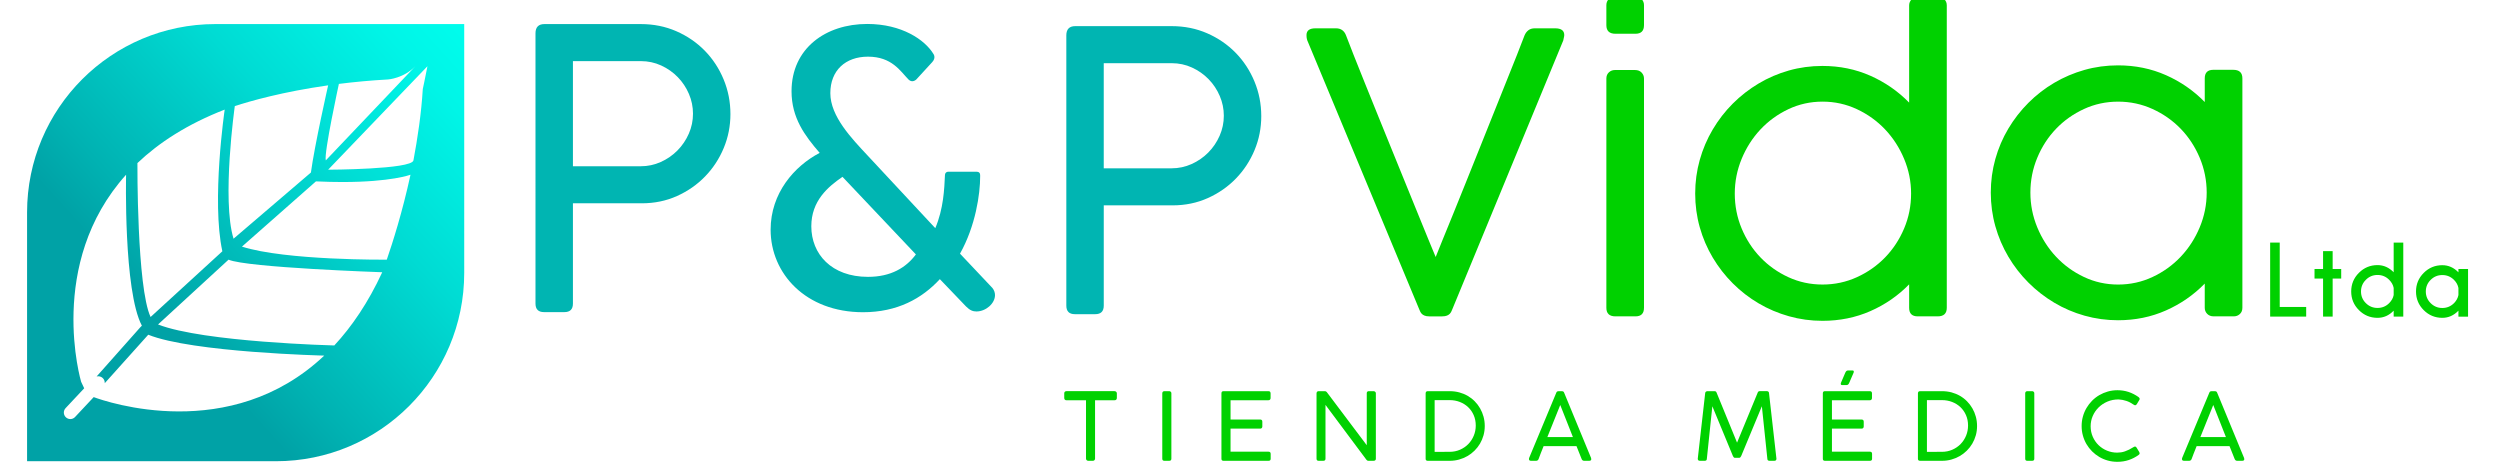 <?xml version="1.0" encoding="utf-8"?>
<!-- Generator: Adobe Illustrator 15.0.2, SVG Export Plug-In . SVG Version: 6.00 Build 0)  -->
<!DOCTYPE svg PUBLIC "-//W3C//DTD SVG 1.1//EN" "http://www.w3.org/Graphics/SVG/1.1/DTD/svg11.dtd">
<svg version="1.1" id="Layer_1" xmlns="http://www.w3.org/2000/svg" xmlns:xlink="http://www.w3.org/1999/xlink" x="0px" y="0px"
	 width="420px" height="80px" viewBox="0 0 420 80" enable-background="new 0 0 420 80" xml:space="preserve">
<g>
	<polygon fill="#00D100" points="381.386,53.188 381.386,40.754 382.994,40.754 382.994,51.57 387.439,51.57 387.439,53.188 	"/>
	<polygon fill="#00D100" points="390.276,45.191 390.276,42.191 391.885,42.191 391.885,45.191 393.322,45.191 393.322,46.799 
		391.885,46.799 391.885,53.188 390.276,53.188 390.276,46.799 388.839,46.799 388.839,45.191 	"/>
	<path fill="#00D100" d="M402.136,45.742v-4.988h1.616v12.434h-1.616v-0.994c-0.777,0.803-1.682,1.203-2.712,1.203
		c-1.223,0-2.266-0.432-3.129-1.297c-0.862-0.865-1.294-1.91-1.294-3.133s0.432-2.266,1.294-3.131
		c0.863-0.865,1.906-1.299,3.129-1.299C400.454,44.537,401.358,44.939,402.136,45.742 M402.136,49.566v-1.189
		c-0.094-0.502-0.345-0.959-0.755-1.367c-0.538-0.545-1.191-0.816-1.957-0.816c-0.768,0-1.422,0.271-1.963,0.816
		c-0.541,0.543-0.813,1.195-0.813,1.957c0,0.768,0.271,1.42,0.813,1.959s1.195,0.809,1.963,0.809c0.766,0,1.419-0.27,1.957-0.809
		C401.791,50.516,402.042,50.063,402.136,49.566"/>
	<path fill="#00D100" d="M413.016,45.75v-0.559h1.617v8.004h-1.617v-1.002c-0.777,0.803-1.679,1.203-2.705,1.203
		c-1.223,0-2.265-0.432-3.127-1.293c-0.863-0.863-1.295-1.906-1.295-3.129s0.432-2.264,1.295-3.127
		c0.862-0.863,1.904-1.295,3.127-1.295C411.337,44.553,412.238,44.953,413.016,45.75 M413.016,49.566v-1.182
		c-0.094-0.502-0.342-0.959-0.746-1.367c-0.544-0.539-1.196-0.809-1.959-0.809c-0.766,0-1.42,0.27-1.961,0.809
		c-0.542,0.537-0.813,1.191-0.813,1.957c0,0.762,0.271,1.414,0.813,1.955c0.541,0.541,1.195,0.813,1.961,0.813
		c0.763,0,1.415-0.27,1.959-0.809C412.674,50.523,412.922,50.068,413.016,49.566"/>
	<g>
		<path fill="#00D100" d="M226.139,5.963c0.305,0.826,0.728,1.918,1.271,3.275c0.542,1.357,1.15,2.879,1.824,4.562
			c0.674,1.684,1.401,3.487,2.184,5.409c0.781,1.923,1.568,3.862,2.362,5.817c0.793,1.955,1.575,3.878,2.347,5.768
			c0.771,1.891,1.482,3.639,2.134,5.246s1.233,3.031,1.743,4.27c0.511,1.238,0.907,2.193,1.189,2.867
			c0.262-0.674,0.646-1.629,1.157-2.867s1.092-2.662,1.743-4.27c0.652-1.607,1.357-3.355,2.118-5.246
			c0.761-1.89,1.532-3.813,2.313-5.768c0.782-1.955,1.559-3.895,2.33-5.817c0.771-1.922,1.494-3.726,2.167-5.409
			c0.673-1.683,1.282-3.204,1.825-4.562s0.967-2.449,1.271-3.275c0.151-0.369,0.369-0.662,0.651-0.88
			c0.283-0.217,0.641-0.325,1.076-0.325h3.422c1.021,0,1.531,0.38,1.531,1.14c0,0.088-0.012,0.175-0.033,0.261
			c-0.021,0.087-0.043,0.186-0.064,0.294c-0.022,0.108-0.044,0.217-0.065,0.326l-18.64,45.165c-0.044,0.109-0.098,0.234-0.163,0.375
			s-0.151,0.271-0.261,0.391c-0.108,0.119-0.266,0.223-0.473,0.309c-0.207,0.088-0.483,0.131-0.83,0.131h-2.151
			c-0.325,0-0.592-0.043-0.798-0.131c-0.207-0.086-0.364-0.189-0.473-0.309c-0.109-0.119-0.195-0.25-0.261-0.391
			s-0.12-0.266-0.163-0.375L219.621,6.779c-0.021-0.065-0.043-0.142-0.064-0.229c-0.045-0.174-0.065-0.392-0.065-0.652
			c0-0.76,0.499-1.14,1.499-1.14h3.454c0.435,0,0.792,0.108,1.075,0.325C225.802,5.301,226.008,5.594,226.139,5.963z"/>
		<path fill="#00D100" d="M276.191,4.237c0,0.956-0.479,1.434-1.434,1.434H271.4c-1.021,0-1.531-0.478-1.531-1.434V0.88
			c0-0.435,0.141-0.782,0.424-1.043c0.282-0.261,0.619-0.392,1.01-0.392h3.389c0.457,0,0.82,0.137,1.092,0.408
			s0.408,0.613,0.408,1.026V4.237z M276.191,51.715c0,0.957-0.479,1.434-1.434,1.434H271.4c-1.021,0-1.531-0.477-1.531-1.434V13.198
			c0-0.435,0.141-0.782,0.424-1.043c0.282-0.261,0.619-0.391,1.01-0.391h3.389c0.457,0,0.82,0.142,1.092,0.423
			c0.271,0.283,0.408,0.62,0.408,1.011V51.715z"/>
		<path fill="#00D100" d="M322.171,53.148c-0.956,0-1.435-0.477-1.435-1.434v-3.943c-1.868,1.912-4.041,3.412-6.518,4.498
			c-2.476,1.086-5.159,1.629-8.048,1.629c-1.935,0-3.808-0.256-5.622-0.766s-3.514-1.232-5.1-2.168
			c-1.586-0.934-3.03-2.053-4.334-3.355c-1.303-1.303-2.428-2.748-3.372-4.334c-0.945-1.586-1.674-3.285-2.184-5.1
			c-0.511-1.814-0.766-3.699-0.766-5.654s0.255-3.839,0.766-5.654c0.51-1.813,1.238-3.52,2.184-5.116
			c0.944-1.597,2.069-3.047,3.372-4.351c1.304-1.303,2.748-2.427,4.334-3.372s3.28-1.673,5.084-2.184
			c1.803-0.51,3.682-0.766,5.638-0.766c2.889,0,5.572,0.549,8.048,1.646c2.477,1.098,4.649,2.603,6.518,4.514V0.913
			c0-0.391,0.136-0.728,0.408-1.01c0.271-0.282,0.635-0.424,1.092-0.424h3.389c0.391,0,0.727,0.13,1.01,0.391
			c0.282,0.261,0.424,0.608,0.424,1.043v50.802c0,0.957-0.511,1.434-1.531,1.434H322.171z M321.063,32.521
			c0-2.02-0.391-3.964-1.172-5.833s-1.845-3.514-3.189-4.938c-1.346-1.423-2.925-2.558-4.736-3.405
			c-1.813-0.847-3.738-1.271-5.778-1.271s-3.955,0.424-5.745,1.271c-1.791,0.848-3.354,1.982-4.688,3.405
			c-1.334,1.424-2.387,3.069-3.157,4.938s-1.155,3.813-1.155,5.833c0,2.064,0.385,4.02,1.155,5.865
			c0.771,1.848,1.823,3.467,3.157,4.855c1.334,1.391,2.896,2.498,4.688,3.324c1.79,0.826,3.705,1.238,5.745,1.238
			s3.966-0.412,5.778-1.238c1.812-0.826,3.391-1.934,4.736-3.324c1.345-1.389,2.408-3.008,3.189-4.855
			C320.672,36.541,321.063,34.586,321.063,32.521z"/>
		<path fill="#00D100" d="M370.398,47.643c-1.869,1.912-4.041,3.416-6.518,4.512c-2.477,1.098-5.16,1.646-8.049,1.646
			c-1.934,0-3.808-0.256-5.621-0.766c-1.814-0.51-3.514-1.238-5.1-2.184s-3.031-2.068-4.334-3.373
			c-1.304-1.303-2.428-2.754-3.373-4.35c-0.945-1.598-1.673-3.303-2.184-5.117c-0.51-1.813-0.766-3.697-0.766-5.652
			s0.256-3.84,0.766-5.655c0.511-1.813,1.238-3.514,2.184-5.1c0.945-1.585,2.069-3.03,3.373-4.334
			c1.303-1.304,2.748-2.422,4.334-3.356c1.586-0.934,3.279-1.656,5.083-2.167c1.804-0.51,3.683-0.766,5.638-0.766
			c2.889,0,5.572,0.549,8.049,1.646c2.477,1.098,4.648,2.602,6.518,4.514v-3.976c0-0.956,0.478-1.435,1.434-1.435h3.356
			c1.021,0,1.532,0.479,1.532,1.435v38.549c0,0.436-0.143,0.783-0.424,1.043c-0.283,0.26-0.619,0.391-1.011,0.391h-3.39
			c-0.455,0-0.82-0.141-1.091-0.424c-0.272-0.281-0.407-0.619-0.407-1.01V47.643z M370.725,32.359c0-2.043-0.392-3.993-1.172-5.85
			c-0.781-1.857-1.846-3.48-3.191-4.872c-1.344-1.39-2.924-2.498-4.734-3.323c-1.813-0.825-3.738-1.238-5.779-1.238
			c-2.039,0-3.954,0.413-5.744,1.238c-1.791,0.825-3.354,1.934-4.688,3.323c-1.335,1.392-2.387,3.015-3.158,4.872
			c-0.77,1.857-1.154,3.807-1.154,5.85c0,2.02,0.385,3.965,1.154,5.832c0.771,1.869,1.823,3.516,3.158,4.938
			c1.334,1.422,2.896,2.559,4.688,3.404c1.79,0.848,3.705,1.271,5.744,1.271c2.041,0,3.967-0.424,5.779-1.271
			c1.811-0.846,3.391-1.982,4.734-3.404c1.346-1.422,2.41-3.068,3.191-4.938C370.333,36.324,370.725,34.379,370.725,32.359z"/>
	</g>
	<path fill="#00D100" d="M187.245,65.717c0.095,0,0.18,0.029,0.256,0.086c0.076,0.059,0.119,0.145,0.13,0.26v0.795
		c0,0.105-0.032,0.197-0.094,0.273c-0.063,0.076-0.161,0.113-0.292,0.113h-3.276v9.807c0,0.094-0.032,0.18-0.095,0.252
		c-0.063,0.074-0.152,0.111-0.268,0.111h-0.795c-0.095,0-0.179-0.035-0.252-0.104c-0.073-0.068-0.11-0.154-0.11-0.26v-9.807h-3.293
		c-0.105,0-0.192-0.031-0.26-0.094c-0.068-0.063-0.103-0.16-0.103-0.293v-0.795c0-0.105,0.034-0.189,0.103-0.252
		c0.068-0.063,0.155-0.094,0.26-0.094H187.245z"/>
	<path fill="#00D100" d="M195.264,66.063c0-0.094,0.03-0.176,0.09-0.244s0.146-0.102,0.256-0.102h0.819
		c0.095,0,0.178,0.031,0.252,0.094c0.073,0.063,0.11,0.146,0.11,0.252v11.004c0,0.23-0.121,0.348-0.362,0.348h-0.819
		c-0.231,0-0.347-0.117-0.347-0.348V66.063z"/>
	<path fill="#00D100" d="M213.097,65.717c0.241,0,0.362,0.125,0.362,0.377v0.779c0,0.102-0.031,0.188-0.091,0.262
		c-0.061,0.072-0.156,0.109-0.288,0.109h-6.348v3.238h4.993c0.095,0,0.176,0.027,0.245,0.082c0.067,0.055,0.102,0.148,0.102,0.279
		v0.803c0,0.096-0.029,0.18-0.087,0.254c-0.058,0.072-0.144,0.109-0.26,0.109h-4.993v3.875h6.38c0.241,0,0.362,0.123,0.362,0.371
		v0.811c0,0.23-0.115,0.348-0.347,0.348h-7.578c-0.231,0-0.347-0.111-0.347-0.332V66.078c0-0.24,0.116-0.361,0.347-0.361H213.097z"
		/>
	<path fill="#00D100" d="M229.858,77.414c-0.116,0-0.216-0.059-0.3-0.174l-6.876-9.217v9.043c0,0.23-0.121,0.348-0.362,0.348h-0.795
		c-0.232,0-0.348-0.117-0.348-0.348V66.078c0-0.104,0.031-0.191,0.095-0.26s0.147-0.102,0.253-0.102h1.055
		c0.137,0,0.247,0.057,0.33,0.172l6.704,8.91v-8.791c0.031-0.195,0.147-0.291,0.347-0.291h0.795c0.095,0,0.183,0.031,0.264,0.094
		c0.082,0.063,0.123,0.146,0.123,0.252v11.004c0,0.23-0.129,0.348-0.387,0.348H229.858z"/>
	<path fill="#00D100" d="M239.507,66.094c0-0.252,0.121-0.377,0.362-0.377h3.678c0.563,0,1.098,0.068,1.607,0.203
		c0.51,0.139,0.982,0.332,1.418,0.584s0.83,0.557,1.182,0.914s0.652,0.752,0.902,1.186c0.249,0.434,0.442,0.9,0.578,1.4
		c0.137,0.502,0.205,1.027,0.205,1.572c0,0.541-0.07,1.061-0.209,1.557s-0.336,0.961-0.59,1.395
		c-0.255,0.432-0.561,0.826-0.918,1.18c-0.357,0.355-0.754,0.658-1.189,0.91s-0.906,0.447-1.41,0.588
		c-0.504,0.139-1.029,0.209-1.576,0.209h-3.678c-0.094,0-0.179-0.023-0.252-0.068c-0.074-0.045-0.11-0.131-0.11-0.264V66.094z
		 M243.508,75.908c0.641,0,1.232-0.117,1.773-0.354c0.54-0.236,1.006-0.555,1.397-0.957s0.696-0.871,0.917-1.406
		s0.332-1.104,0.332-1.701c0-0.641-0.116-1.225-0.348-1.75c-0.23-0.523-0.545-0.973-0.941-1.346s-0.859-0.662-1.39-0.867
		s-1.098-0.307-1.702-0.307h-2.527v8.688H243.508z"/>
	<path fill="#00D100" d="M258.482,77.121c-0.037,0.09-0.09,0.16-0.158,0.213s-0.154,0.08-0.26,0.08h-0.835
		c-0.241,0-0.362-0.092-0.362-0.275c0-0.037,0.001-0.068,0.004-0.092c0.002-0.023,0.007-0.045,0.012-0.066
		c0.006-0.021,0.011-0.039,0.016-0.057l4.545-10.916c0.011-0.025,0.023-0.057,0.039-0.09c0.016-0.035,0.037-0.066,0.063-0.096
		s0.064-0.055,0.114-0.074c0.05-0.021,0.117-0.031,0.201-0.031h0.52c0.078,0,0.143,0.01,0.193,0.031
		c0.049,0.02,0.088,0.045,0.113,0.074c0.026,0.029,0.048,0.061,0.063,0.096c0.017,0.033,0.028,0.064,0.04,0.09l4.505,10.916
		c0.005,0.027,0.011,0.055,0.016,0.08s0.011,0.051,0.016,0.074s0.008,0.043,0.008,0.061c0,0.184-0.12,0.275-0.362,0.275h-0.834
		c-0.105,0-0.192-0.027-0.261-0.08s-0.12-0.123-0.157-0.213l-0.866-2.166h-5.53c-0.184,0.469-0.352,0.891-0.504,1.268
		C258.668,76.602,258.555,76.9,258.482,77.121 M259.955,73.428h4.293l-2.127-5.389L259.955,73.428z"/>
	<path fill="#00D100" d="M291.438,76.91c-0.115,0-0.217-0.098-0.307-0.293l-3.457-8.365l-0.922,8.814
		c0,0.23-0.116,0.348-0.348,0.348h-0.818c-0.242,0-0.362-0.117-0.362-0.348l1.244-11.004c0-0.105,0.04-0.189,0.118-0.252
		c0.079-0.063,0.166-0.094,0.26-0.094h1.213c0.168,0,0.284,0.096,0.347,0.291l3.419,8.357l3.449-8.357
		c0.027-0.096,0.068-0.166,0.127-0.217c0.057-0.049,0.123-0.074,0.197-0.074h1.252c0.109,0,0.195,0.033,0.256,0.102
		s0.09,0.15,0.09,0.244l1.245,11.004c0,0.23-0.115,0.348-0.347,0.348h-0.818c-0.242,0-0.363-0.117-0.363-0.348l-0.921-8.814
		l-3.474,8.365c-0.09,0.195-0.195,0.293-0.315,0.293H291.438z"/>
	<path fill="#00D100" d="M314.131,65.717c0.242,0,0.363,0.125,0.363,0.377v0.779c0,0.102-0.031,0.188-0.091,0.262
		c-0.061,0.072-0.157,0.109-0.288,0.109h-6.348v3.238h4.993c0.095,0,0.176,0.027,0.244,0.082s0.103,0.148,0.103,0.279v0.803
		c0,0.096-0.029,0.18-0.087,0.254c-0.058,0.072-0.144,0.109-0.26,0.109h-4.993v3.875h6.379c0.242,0,0.363,0.123,0.363,0.371v0.811
		c0,0.23-0.115,0.348-0.347,0.348h-7.577c-0.231,0-0.348-0.111-0.348-0.332V66.078c0-0.24,0.116-0.361,0.348-0.361H314.131z
		 M310.65,64.361c-0.1,0.221-0.24,0.33-0.418,0.33h-0.725c-0.105,0-0.175-0.018-0.209-0.055c-0.033-0.037-0.051-0.092-0.051-0.166
		c0.01-0.035,0.018-0.076,0.023-0.121c0.005-0.045,0.026-0.1,0.063-0.162l0.693-1.613c0.063-0.117,0.125-0.201,0.186-0.254
		c0.061-0.051,0.141-0.078,0.24-0.078h0.779c0.137,0,0.205,0.059,0.205,0.174c0,0.041-0.003,0.086-0.008,0.133
		c-0.006,0.049-0.026,0.102-0.063,0.158L310.65,64.361z"/>
	<path fill="#00D100" d="M322.213,66.094c0-0.252,0.121-0.377,0.362-0.377h3.678c0.563,0,1.098,0.068,1.607,0.203
		c0.509,0.139,0.981,0.332,1.418,0.584c0.436,0.252,0.829,0.557,1.181,0.914c0.353,0.357,0.653,0.752,0.902,1.186
		c0.25,0.434,0.443,0.9,0.579,1.4c0.137,0.502,0.204,1.027,0.204,1.572c0,0.541-0.069,1.061-0.208,1.557
		c-0.14,0.496-0.336,0.961-0.591,1.395c-0.254,0.432-0.561,0.826-0.918,1.18c-0.356,0.355-0.754,0.658-1.189,0.91
		s-0.905,0.447-1.409,0.588c-0.505,0.139-1.029,0.209-1.576,0.209h-3.678c-0.095,0-0.179-0.023-0.253-0.068
		c-0.072-0.045-0.109-0.131-0.109-0.264V66.094z M326.215,75.908c0.641,0,1.23-0.117,1.771-0.354s1.007-0.555,1.398-0.957
		c0.391-0.402,0.697-0.871,0.918-1.406s0.33-1.104,0.33-1.701c0-0.641-0.115-1.225-0.347-1.75c-0.231-0.523-0.544-0.973-0.94-1.346
		c-0.397-0.373-0.86-0.662-1.391-0.867c-0.531-0.205-1.098-0.307-1.702-0.307h-2.528v8.688H326.215z"/>
	<path fill="#00D100" d="M340.234,66.063c0-0.094,0.03-0.176,0.091-0.244c0.06-0.068,0.146-0.102,0.256-0.102h0.819
		c0.095,0,0.178,0.031,0.252,0.094c0.073,0.063,0.11,0.146,0.11,0.252v11.004c0,0.23-0.12,0.348-0.362,0.348h-0.819
		c-0.231,0-0.347-0.117-0.347-0.348V66.063z"/>
	<path fill="#00D100" d="M359.266,66.701c0.057,0.041,0.104,0.09,0.141,0.145c0.037,0.057,0.056,0.113,0.056,0.17
		c0,0.074-0.021,0.137-0.063,0.189l-0.417,0.693c-0.089,0.125-0.181,0.189-0.275,0.189c-0.037,0-0.078-0.01-0.122-0.029
		c-0.045-0.018-0.096-0.047-0.154-0.09c-0.378-0.268-0.775-0.473-1.193-0.613c-0.417-0.143-0.857-0.227-1.318-0.252
		c-0.678,0-1.303,0.121-1.875,0.365s-1.067,0.572-1.485,0.984c-0.417,0.412-0.744,0.891-0.98,1.434s-0.354,1.117-0.354,1.721
		c0,0.641,0.121,1.234,0.362,1.777c0.242,0.543,0.566,1.012,0.973,1.406c0.407,0.393,0.88,0.701,1.418,0.922
		c0.538,0.219,1.104,0.33,1.698,0.33c0.215,0,0.43-0.016,0.646-0.047s0.435-0.086,0.657-0.162c0.224-0.076,0.456-0.174,0.697-0.291
		c0.242-0.119,0.499-0.264,0.772-0.438c0.1-0.059,0.181-0.086,0.243-0.086c0.096,0,0.182,0.064,0.26,0.195l0.449,0.74
		c0.037,0.07,0.056,0.133,0.056,0.189c0,0.127-0.063,0.227-0.188,0.299c-0.494,0.359-1.037,0.639-1.631,0.84
		s-1.234,0.303-1.922,0.303c-0.557,0-1.092-0.07-1.604-0.213c-0.512-0.141-0.99-0.344-1.434-0.605
		c-0.443-0.264-0.848-0.576-1.213-0.941s-0.678-0.77-0.938-1.213s-0.461-0.922-0.602-1.434c-0.143-0.512-0.213-1.047-0.213-1.604
		c0-0.551,0.07-1.082,0.213-1.594c0.141-0.514,0.344-0.992,0.605-1.438c0.264-0.447,0.576-0.854,0.941-1.223
		c0.365-0.367,0.771-0.68,1.217-0.941c0.447-0.26,0.926-0.461,1.438-0.605c0.513-0.145,1.047-0.217,1.604-0.217
		c0.656,0,1.278,0.098,1.867,0.291C358.184,66.045,358.74,66.328,359.266,66.701"/>
	<path fill="#00D100" d="M368.189,77.121c-0.037,0.09-0.09,0.16-0.158,0.213s-0.154,0.08-0.26,0.08h-0.835
		c-0.241,0-0.362-0.092-0.362-0.275c0-0.037,0.001-0.068,0.004-0.092s0.007-0.045,0.012-0.066c0.006-0.021,0.011-0.039,0.016-0.057
		l4.545-10.916c0.01-0.025,0.023-0.057,0.039-0.09c0.017-0.035,0.037-0.066,0.063-0.096s0.064-0.055,0.114-0.074
		c0.05-0.021,0.117-0.031,0.201-0.031h0.52c0.078,0,0.143,0.01,0.193,0.031c0.049,0.02,0.088,0.045,0.113,0.074
		c0.027,0.029,0.048,0.061,0.063,0.096c0.017,0.033,0.029,0.064,0.04,0.09l4.505,10.916c0.005,0.027,0.011,0.055,0.017,0.08
		c0.004,0.025,0.01,0.051,0.016,0.074c0.004,0.023,0.008,0.043,0.008,0.061c0,0.184-0.121,0.275-0.363,0.275h-0.834
		c-0.105,0-0.192-0.027-0.261-0.08s-0.12-0.123-0.157-0.213l-0.867-2.166h-5.529c-0.184,0.469-0.352,0.891-0.504,1.268
		C368.375,76.602,368.263,76.9,368.189,77.121 M369.662,73.428h4.293l-2.127-5.389L369.662,73.428z"/>
	<path fill="#00B5B2" d="M166.712,48.365l-5.431-5.75c2.62-4.664,3.386-10.031,3.386-12.969c0-0.08-0.002-0.156-0.002-0.232
		c0.001-0.6-0.564-0.558-0.564-0.558h-4.857c0,0-0.467,0.018-0.491,0.556c-0.109,2.391-0.249,5.656-1.624,8.922l-11.308-12.138
		c-2.748-2.939-6.325-6.645-6.325-10.542c0-3.833,2.556-6.134,6.325-6.134c4.01,0,5.443,2.438,6.789,3.821
		c0.672,0.691,1.34,0,1.34,0l2.668-2.909c0.687-0.748,0.196-1.371,0.196-1.371c-1.447-2.383-5.323-5.035-11.122-5.035
		c-6.964,0-12.714,4.089-12.714,11.309c0,4.473,2.236,7.475,4.728,10.35c-4.281,2.236-8.242,6.773-8.242,12.906
		c0,7.348,5.878,13.863,15.525,13.863c5.75,0,9.903-2.299,12.906-5.557l4.408,4.6c0.639,0.639,1.15,0.83,1.725,0.83
		c1.597,0,3.131-1.342,3.131-2.748C167.16,49.195,167.032,48.748,166.712,48.365 M145.821,46.512c-6.133,0-9.52-3.832-9.52-8.496
		c0-4.281,2.812-6.645,5.239-8.307l12.331,13.033C152.209,44.979,149.654,46.512,145.821,46.512"/>
	<path fill="#00B5B2" d="M89.962,5.609c0-1.043,0.5-1.564,1.5-1.564h16.195c2.15,0,4.144,0.402,5.979,1.206
		c1.835,0.804,3.427,1.896,4.774,3.274c1.347,1.38,2.4,2.987,3.161,4.823c0.76,1.836,1.14,3.774,1.14,5.816
		c0,1.999-0.375,3.899-1.124,5.703c-0.75,1.803-1.792,3.395-3.128,4.773c-1.336,1.381-2.911,2.477-4.725,3.293
		c-1.814,0.814-3.785,1.221-5.914,1.221H96.252v16.848c0,0.955-0.478,1.434-1.434,1.434h-3.422c-0.956,0-1.434-0.479-1.434-1.434
		V5.609z M116.423,19.099c0-1.151-0.228-2.259-0.684-3.323c-0.457-1.064-1.081-2.004-1.874-2.819
		c-0.793-0.814-1.722-1.466-2.786-1.955c-1.065-0.488-2.206-0.733-3.422-0.733H96.252V27.93h11.405c1.173,0,2.292-0.238,3.356-0.717
		c1.064-0.478,1.999-1.124,2.802-1.938s1.439-1.755,1.907-2.819C116.189,21.392,116.423,20.273,116.423,19.099"/>
	<path fill="#00B5B2" d="M179.142,5.954c0-1.042,0.5-1.564,1.499-1.564h16.196c2.15,0,4.143,0.402,5.979,1.206
		c1.835,0.804,3.426,1.896,4.774,3.275c1.347,1.379,2.4,2.986,3.161,4.822s1.141,3.775,1.141,5.816c0,1.999-0.375,3.9-1.124,5.703
		c-0.75,1.803-1.793,3.395-3.129,4.774c-1.336,1.379-2.911,2.477-4.725,3.291C201.1,34.092,199.128,34.5,197,34.5h-11.568v16.846
		c0,0.957-0.478,1.436-1.434,1.436h-3.421c-0.956,0-1.434-0.479-1.434-1.436V5.954z M205.603,19.445c0-1.151-0.228-2.26-0.685-3.324
		c-0.456-1.064-1.081-2.004-1.874-2.818c-0.793-0.814-1.722-1.467-2.787-1.955c-1.064-0.489-2.205-0.733-3.421-0.733h-11.406v17.661
		h11.406c1.172,0,2.292-0.238,3.356-0.717c1.064-0.478,1.999-1.124,2.802-1.938s1.439-1.754,1.907-2.818
		C205.369,21.737,205.603,20.618,205.603,19.445"/>
	<g>
		<defs>
			<path id="SVGID_1_" d="M26.551,54.51l11.844-10.885c3.074,1.332,25.82,2.113,25.82,2.113c-2.356,5.088-5.097,9.119-8.054,12.299
				C56.161,58.037,34.146,57.484,26.551,54.51 M68.964,29.354c-1.363,6.299-3.033,11.516-3.985,14.271
				c0,0-16.973,0.156-24.333-2.193l12.433-10.961c1.624,0.076,3.107,0.109,4.455,0.109C65.726,30.58,68.964,29.354,68.964,29.354
				 M11.07,70.107c-0.229-0.215-0.345-0.504-0.345-0.795c0-0.266,0.098-0.533,0.294-0.744l3.125-3.336l-0.514-1.092
				c0,0-5.909-19.824,7.552-34.787c0,0-0.453,19.492,2.653,25.365l-0.261,0.26l-7.344,8.27c0.35-0.092,0.739-0.008,1.023,0.258
				c0.229,0.215,0.344,0.504,0.344,0.795c0,0.027,0,0.053-0.002,0.078l7.311-8.146c7.36,2.975,29.566,3.508,29.566,3.508
				c-15.79,14.922-36.6,7.764-38.732,6.973l-3.132,3.344c-0.214,0.229-0.504,0.346-0.794,0.346
				C11.547,70.402,11.28,70.305,11.07,70.107 M23.086,27.397c3.618-3.441,8.392-6.547,14.662-8.985c0,0-2.245,15.346-0.392,23.803
				L25.298,53.256C22.975,48.271,23.086,27.397,23.086,27.397 M39.447,17.821c2.591-0.841,8.046-2.402,15.681-3.484
				c0,0-2.293,10.13-2.894,14.646l-12.999,11.12C37.226,33.551,39.447,17.821,39.447,17.821 M56.933,14.094
				c2.547-0.32,5.313-0.582,8.273-0.747c0,0,2.61-0.182,4.568-2.218l-15.04,15.817C54.389,25.772,56.933,14.094,56.933,14.094
				 M71.81,11.129c-0.392,2.036-0.783,3.837-0.783,3.837c-0.247,4.119-0.863,8.196-1.569,11.98
				c-0.284,1.521-14.33,1.565-14.33,1.565L71.81,11.129z M36.187,4.044c-17.474,0-31.639,14.165-31.639,31.639v41.803H46.35
				c17.474,0,31.639-14.166,31.639-31.639V4.044H36.187z"/>
		</defs>
		<clipPath id="SVGID_2_">
			<use xlink:href="#SVGID_1_"  overflow="visible"/>
		</clipPath>
		
			<linearGradient id="SVGID_3_" gradientUnits="userSpaceOnUse" x1="-1906.263" y1="468.648" x2="-1906.164" y2="468.648" gradientTransform="matrix(551.78 -496.109 -496.109 -551.78 1284365.625 -687070.75)">
			<stop  offset="0" style="stop-color:#00A2A6"/>
			<stop  offset="0.129" style="stop-color:#00B2B2"/>
			<stop  offset="0.515" style="stop-color:#00DBD3"/>
			<stop  offset="0.819" style="stop-color:#00F5E7"/>
			<stop  offset="1" style="stop-color:#00FFEE"/>
		</linearGradient>
		<polygon clip-path="url(#SVGID_2_)" fill="url(#SVGID_3_)" points="-31.967,36.875 45.159,-32.469 114.503,44.656 37.377,114 		
			"/>
	</g>
</g>
</svg>
